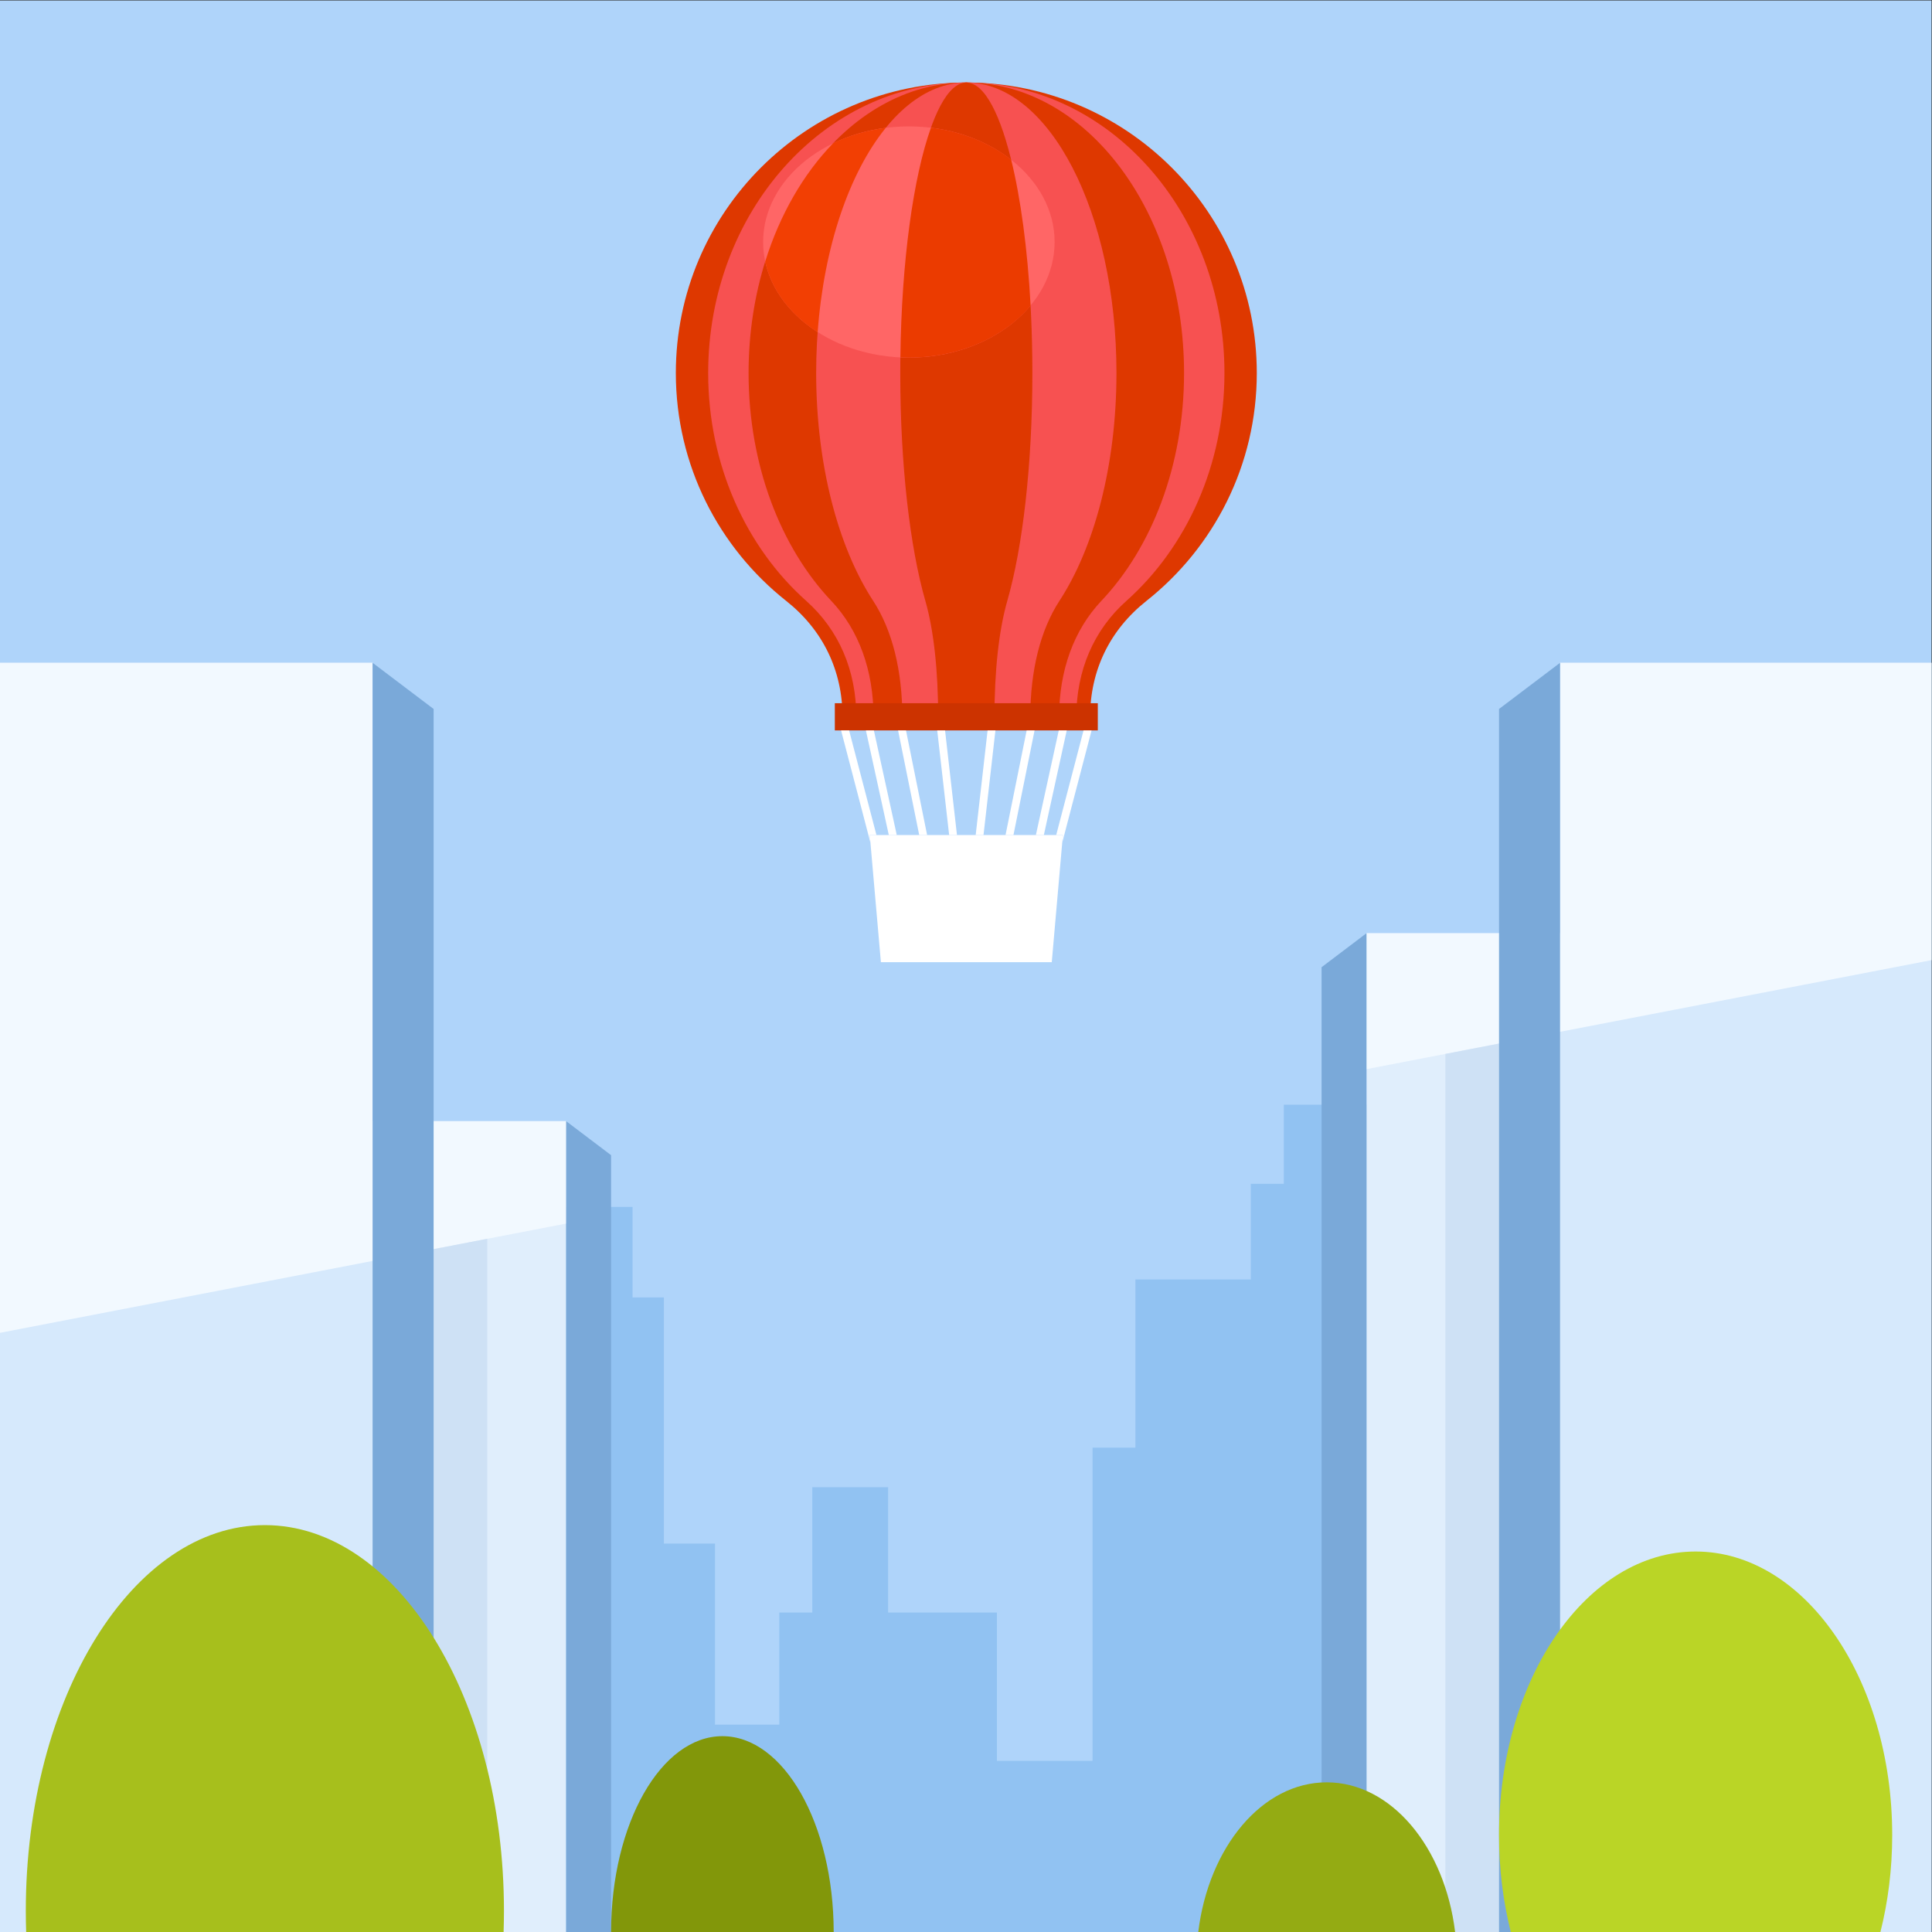 <?xml version="1.0" encoding="UTF-8"?>
<svg version="1.1" viewBox="0 0 880 880" xmlns="http://www.w3.org/2000/svg">
<rect x="0" y="0" width="880" height="880" fill="#333333" stroke="none"/>
<defs>
<clipPath id="a">
<path d="m0 660h660v-660h-660z"/>
</clipPath>
</defs>
<g transform="matrix(1.333 0 0 -1.333 0 880)">
<path d="m0 0h660v660h-660z" fill="#afd4fa"/>
<g transform="translate(438.68 282.69)">
<path d="m0 0v-27.041h-11.268v-32.676h-39.437v-57.467h-14.648v-107.04h-32.676v50.704h-37.183v42.817h-25.915v-42.817h-11.268v-38.308h-21.973v61.863h-17.463v84.117h-10.705v30.92h-31.549v-30.92h-120.93v-216.84h479.81v255.65h-67.605v27.041z" fill="#91c2f2"/>
</g>
<path d="m466.93 0h93.741v341.28h-93.741z" fill="#e0eefc"/>
<g transform="translate(466.93 341.28)">
<path d="m0 0h93.741v-28.355l-93.741-18.088z" fill="#f2f9ff" fill-rule="evenodd"/>
</g>
<g transform="translate(451.58 329.67)">
<path d="m0 0v-329.67h15.348v341.28z" fill="#7aa9d9"/>
</g>
<g transform="translate(493.89 300.04)">
<path d="m0 0v-300.04h77.746v315.04z" fill="#cee1f5"/>
</g>
<path d="m533.06 0h126.93v433.68h-126.93z" fill="#d6e9fc"/>
<g transform="translate(533.07 433.68)">
<path d="m0 0v-126.08l126.93 24.492v101.59z" fill="#f2f9ff"/>
</g>
<g transform="translate(512.22 417.91)">
<path d="m0 0v-417.91h20.847v433.68z" fill="#7aa9d9"/>
</g>
<path d="m99.719 0h93.74v277.06h-93.74z" fill="#e0eefc"/>
<g transform="translate(193.46 277.06)">
<path d="m0 0h-93.74v-53.074l93.74 18.088z" fill="#f2f9ff" fill-rule="evenodd"/>
</g>
<g transform="translate(193.46)">
<path d="m0 0h15.349v265.44l-15.349 11.614z" fill="#7aa9d9"/>
</g>
<g transform="translate(88.752 221.87)">
<path d="m0 0v-221.87h77.746v236.87z" fill="#cee1f5"/>
</g>
<path d="m1e-3 0h127.32v433.68h-127.32z" fill="#d6e9fc"/>
<g transform="translate(9e-4 433.68)">
<path d="m0 0v-228.94l127.32 24.568v204.37z" fill="#f2f9ff"/>
</g>
<g transform="translate(127.32)">
<path d="m0 0h20.846v417.91l-20.846 15.774z" fill="#7aa9d9"/>
</g>
<g clip-path="url(#a)">
<g transform="translate(90.512 139.03)">
<path d="m0 0c45.116 0 81.69-59.023 81.69-131.83 0-2.415-0.044-4.815-0.123-7.196h-163.14c-0.079 2.381-0.122 4.781-0.122 7.196 0 72.807 36.573 131.83 81.69 131.83" fill="#a7bf1c" fill-rule="evenodd"/>
</g>
<g transform="translate(246.84 66.913)">
<path d="M 0,0 C 20.982,0 37.995,-29.946 38.036,-66.913 H -38.036 C -37.996,-29.946 -20.984,0 0,0" fill="#82970a" fill-rule="evenodd"/>
</g>
<g transform="translate(453.33 51.139)">
<path d="M 0,0 C 22.044,0 40.341,-22.113 43.884,-51.139 H -43.885 C -40.343,-22.113 -22.044,0 0,0" fill="#94ab13" fill-rule="evenodd"/>
</g>
<g transform="translate(579.39 130.01)">
<path d="m0 0c37.1 0 67.177-43.386 67.177-96.903 0-11.629-1.421-22.78-4.026-33.112h-126.3c-2.603 10.332-4.025 21.483-4.025 33.112 0 53.517 30.076 96.903 67.175 96.903" fill="#bad526" fill-rule="evenodd"/>
</g>
<g transform="translate(330.19 631.96)" fill-rule="evenodd">
<path d="m0 0c54.818 0 99.256-44.438 99.256-99.256 0-31.555-14.729-59.667-37.682-77.846-12.595-9.975-19.285-23.803-19.285-39.87v-1.112h-84.577v1.112c0 16.067-6.689 29.894-19.286 39.87-22.955 18.178-37.681 46.291-37.681 77.846 0 54.818 44.437 99.256 99.255 99.256" fill="#de3800"/>
<path d="m0 0c48.715 0 88.206-44.438 88.206-99.256 0-31.555-13.088-59.667-33.487-77.846-11.193-9.975-17.138-23.803-17.138-39.87v-1.112h-75.162v1.112c0 16.067-5.945 29.894-17.138 39.87-20.398 18.178-33.485 46.291-33.485 77.846 0 54.818 39.49 99.256 88.204 99.256" fill="#f75151"/>
<path d="m0 0c41.091 0 74.402-44.438 74.402-99.256 0-31.555-11.038-59.667-28.246-77.846-9.44-9.975-14.457-23.803-14.457-39.87v-1.112h-63.4v1.112c0 16.067-5.014 29.894-14.455 39.87-17.206 18.178-28.246 46.291-28.246 77.846 0 54.818 33.311 99.256 74.402 99.256" fill="#de3800"/>
<path d="m0 0c28.334 0 51.305-44.438 51.305-99.256 0-31.555-7.614-59.667-19.479-77.846-6.511-9.975-9.968-23.803-9.968-39.87v-1.112h-43.716v1.112c0 16.067-3.457 29.894-9.968 39.87-11.865 18.178-19.478 46.291-19.478 77.846 0 54.818 22.97 99.256 51.304 99.256" fill="#f75151"/>
<path d="m0 0c12.467 0 22.572-44.438 22.572-99.256 0-31.555-3.348-59.667-8.568-77.846-2.864-9.975-4.387-23.803-4.387-39.87v-1.112h-19.234v1.112c0 16.067-1.52 29.894-4.385 39.87-5.221 18.178-8.57 46.291-8.57 77.846 0 54.818 10.105 99.256 22.572 99.256" fill="#de3800"/>
</g>
<path d="m285.26 410.58h89.861v9.296h-89.861z" fill="#c30" fill-rule="evenodd"/>
<g transform="translate(297.2 374.83)">
<path d="m0 0h65.99l-3.8-43.439h-58.388z" fill="#fff" fill-rule="evenodd"/>
</g>
<g transform="translate(297.42 372.32)">
<path d="m0 0-0.22 2.512h2.285l-9.344 35.745h-2.742l9.992-38.228zm16.674 2.512-7.218 35.745h2.705l7.216-35.745zm8.832 35.745 4.072-35.745h-2.674l-4.071 35.745zm-24.321 0 7.821-35.745h-2.721l-7.824 35.745z" fill="#fff" fill-rule="evenodd"/>
</g>
<g transform="translate(362.97 372.32)">
<path d="m0 0 0.218 2.512h-2.283l9.341 35.745h2.744l-9.993-38.228zm-16.674 2.512 7.216 35.745h-2.705l-7.216-35.745zm-8.833 35.745-4.071-35.745h2.674l4.071 35.745zm24.322 0-7.824-35.745h2.722l7.823 35.745z" fill="#fff" fill-rule="evenodd"/>
</g>
<g transform="translate(310.56 537.97)">
<path d="m0 0c27.43 0 49.799 17.745 49.799 39.503 0 21.757-22.369 39.503-49.799 39.503-27.428 0-49.798-17.746-49.798-39.503 0-21.758 22.37-39.503 49.798-39.503" fill="#f66" fill-rule="evenodd"/>
</g>
<g transform="translate(302.67 616.48)">
<path d="m0 0c-6.5-0.821-12.581-2.64-17.985-5.251-10.151-10.485-18.211-24.393-23.212-40.428 2.083-9.715 8.637-18.22 17.925-24.139 2.134 29.345 10.897 54.571 23.272 69.818" fill="#f23f03" fill-rule="evenodd"/>
</g>
<g transform="translate(307.66 538.04)">
<path d="m0 0c0.961-0.044 1.929-0.069 2.905-0.069 17.385 0 32.684 7.068 41.594 17.776-1.053 19.473-3.412 36.72-6.643 49.863-7.299 5.705-16.806 9.637-27.41 10.916-5.979-16.717-10.05-45.46-10.446-78.486" fill="#eb3b00" fill-rule="evenodd"/>
</g>
</g>
</g>
</svg>
